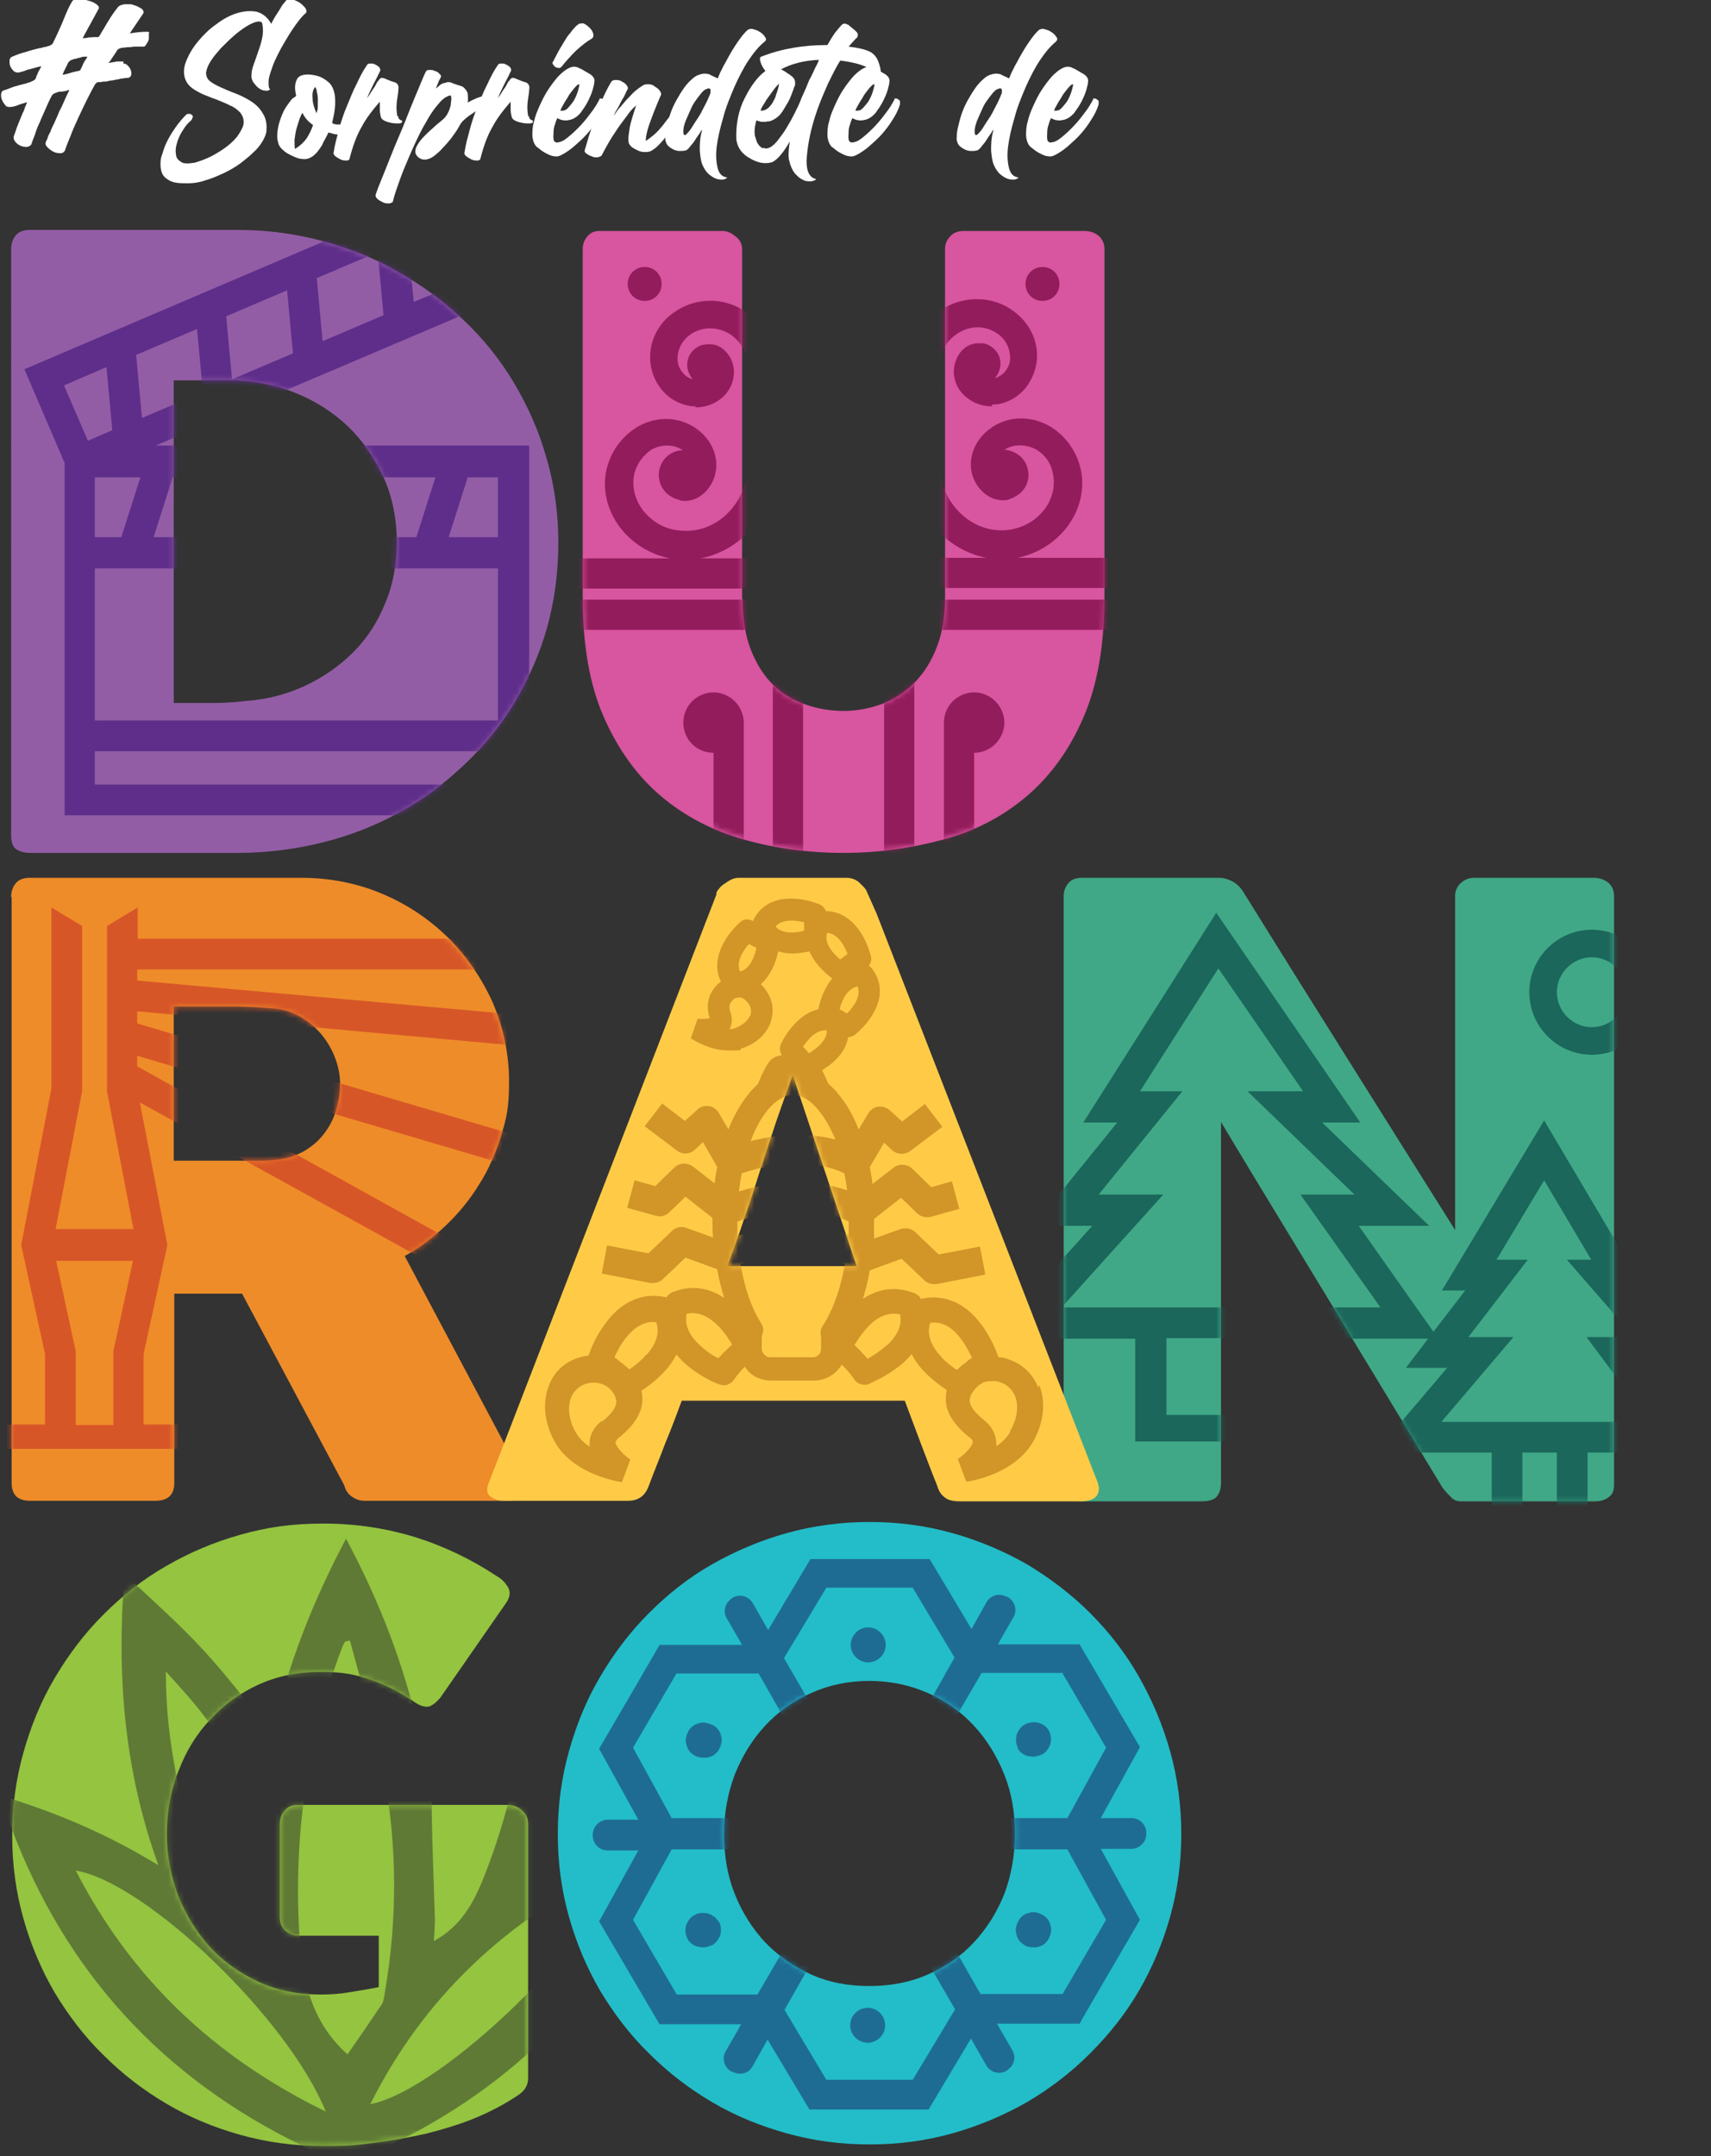 <?xml version="1.0" encoding="UTF-8"?> <svg xmlns="http://www.w3.org/2000/svg" xmlns:xlink="http://www.w3.org/1999/xlink" id="Layer_1" version="1.1" viewBox="0 0 323 407"><rect x="0" y="0" width="323" height="407" fill="#333333" stroke="none"/><defs><style> .st0 { fill: none; } .st1 { mask: url(#mask); } .st2 { fill-rule: evenodd; } .st2, .st3 { fill: #931c5c; } .st4 { fill: #22bdc8; } .st5 { fill: #5e2e8a; } .st6 { fill: #1e6c94; } .st7 { fill: #94c440; } .st8 { fill: #d29528; } .st9 { fill: #d8559f; } .st10 { mask: url(#mask-2); } .st11 { mask: url(#mask-3); } .st12 { mask: url(#mask-4); } .st13 { mask: url(#mask-5); } .st14 { mask: url(#mask-6); } .st15 { mask: url(#mask-1); } .st16 { fill: #ee8c29; } .st17 { fill: #5f7a35; } .st18 { fill: #fff; } .st19 { fill: #d75627; } .st20 { fill: #1b675b; } .st21 { fill: #40a886; } .st22 { fill: #ffcb47; } .st23 { fill: #935da6; } .st24 { clip-path: url(#clippath); } </style><clipPath id="clippath"><rect class="st0" width="323" height="407"></rect></clipPath><mask id="mask" x=".3" y="287.4" width="130.2" height="119.5" maskUnits="userSpaceOnUse"><g id="mask0_2584_13728"><path class="st18" d="M45.2,289.6c-5,1.4-9.7,3.4-14,5.9-4.4,2.5-8.3,5.6-11.9,9.2-3.6,3.6-6.6,7.6-9.2,12-2.6,4.4-4.5,9.1-5.9,14.1-1.4,5-2.1,10.2-2.1,15.6s.7,10.6,2.1,15.6c1.4,5,3.4,9.7,5.9,14,2.6,4.3,5.6,8.3,9.2,11.8,3.6,3.6,7.5,6.6,11.9,9.2,4.4,2.6,9,4.5,14,5.9,5,1.4,10.2,2.1,15.7,2.1s6.2-.2,9.5-.6c3.3-.4,6.5-1,9.7-1.7,3.2-.8,6.2-1.7,9.2-2.9,2.9-1.2,5.6-2.6,8-4.2,1.5-.9,2.2-2,2.2-3.4v-48c0-1.1-.4-1.9-1.1-2.5-.7-.6-1.6-.9-2.7-.9h-39.6c-.9,0-1.7.3-2.3,1-.7.7-1,1.6-1,2.8v17.3c0,1.1.3,1.9,1,2.6.7.6,1.5,1,2.4,1h15.3v9.7c-2,.4-3.9.7-5.7,1-1.8.3-3.6.4-5.3.4-4.3,0-8.2-.8-11.7-2.4-3.5-1.6-6.6-3.8-9.1-6.5-2.5-2.7-4.5-6-6-9.7-1.4-3.7-2.2-7.6-2.2-11.8s.7-8.2,2.2-11.9c1.4-3.7,3.4-7,6-9.7,2.5-2.8,5.6-5,9.1-6.6,3.5-1.6,7.4-2.4,11.7-2.4s6.6.5,9.5,1.5c3,1,5.8,2.5,8.4,4.3,1.1.7,2,.9,2.7.7.7-.3,1.3-.8,2-1.6l12.5-18c.7-1.1.8-2,.3-2.9-.5-.8-1.1-1.5-2-2-4.8-3.2-10-5.7-15.4-7.4-5.5-1.7-11.3-2.6-17.4-2.6s-10.7.7-15.7,2.1"></path></g></mask><mask id="mask-1" x="187.1" y="165.8" width="135.9" height="129.8" maskUnits="userSpaceOnUse"><g id="mask1_2584_13728"><path class="st18" d="M278.1,165.8c-.8,0-1.6.3-2.2.8-.6.5-1.1,1.3-1.3,2.2v63.5c-6.8-10.8-13.5-21.5-20.1-32s-13.3-21.2-20-32c-.6-.9-1.3-1.5-2.1-1.9-.8-.4-1.6-.6-2.3-.6h-25.9c-1.2,0-2,.3-2.6,1-.6.7-.9,1.5-.9,2.5v110.8c0,1,.3,1.8.8,2.4.6.7,1.4,1,2.7,1h22.5c1.4,0,2.3-.3,2.9-.9.5-.6.8-1.4.8-2.6v-68.1c7.1,11.6,14.1,23.1,20.9,34.5,6.9,11.4,13.8,22.9,20.9,34.5.6.8,1.1,1.4,1.7,1.9.5.5,1.1.7,1.8.7h25.3c1.1,0,2-.3,2.6-.8.6-.5,1-1.3,1-2.3v-111.1c0-1.1-.4-2-1.1-2.6-.7-.6-1.7-.9-2.8-.9h-22.6,0Z"></path></g></mask><mask id="mask-2" x="1.3" y="165.7" width="97.7" height="117.7" maskUnits="userSpaceOnUse"><g id="mask2_2584_13728"><path class="st18" d="M32.8,190h10.9c1.5,0,3,0,4.2.1,1.3,0,2.7.2,4.2.3,1.8.3,3.4.8,4.9,1.7,1.5.9,2.7,2,3.8,3.3,1.1,1.3,1.9,2.8,2.5,4.4.6,1.6.9,3.2.9,4.8s-.3,3.3-.8,5c-.5,1.6-1.3,3.1-2.3,4.4-1,1.3-2.2,2.4-3.7,3.2-1.5.9-3.2,1.4-5,1.6-.9.1-1.7.2-2.5.2-.7,0-1.6,0-2.5,0h-14.6v-29.1h0ZM5.6,165.8c-1.2,0-2,.3-2.6,1-.6.7-.9,1.5-.9,2.7v110.6c0,1.2.3,2,.9,2.6s1.5.8,2.5.8h23.6c2.4,0,3.6-1.1,3.6-3.4v-35.7h12.8l19.3,36.2c.2.9.7,1.6,1.4,2.1.7.5,1.5.8,2.4.8h27.2c1,0,1.7-.2,2.3-.7.6-.5.8-1.1.8-1.9s-.3-1.6-.9-2.6c-.6-1-1.1-1.9-1.4-2.6l-20.4-38.4c2.9-1.6,5.5-3.6,7.9-5.9,2.4-2.3,4.5-4.9,6.2-7.7,1.7-2.8,3.1-5.9,4.1-9.1,1-3.2,1.5-6.7,1.5-10.3,0-5.3-1-10.3-3.1-14.9-2-4.7-4.8-8.8-8.4-12.2-3.5-3.5-7.7-6.2-12.5-8.3-4.8-2-9.9-3-15.3-3H5.6Z"></path></g></mask><mask id="mask-3" x="2.1" y="35.3" width="103.3" height="125.8" maskUnits="userSpaceOnUse"><g id="mask3_2584_13728"><path class="st18" d="M32.8,71.8h10.5c4.3,0,8.4.8,12.3,2.3,3.8,1.5,7.2,3.6,10,6.3,2.9,2.7,5.1,5.9,6.8,9.7,1.7,3.7,2.5,7.8,2.5,12.2s-.7,8-2.2,11.6c-1.5,3.5-3.5,6.6-6,9.2-2.6,2.6-5.6,4.7-9,6.3-3.4,1.6-7.1,2.6-11.1,2.9-1.2.1-2.3.2-3.5.3-1.2,0-2.4.1-3.6.1h-6.7v-60.9h0ZM5.7,43.4c-1.2,0-2.1.3-2.7,1-.6.7-.9,1.6-.9,2.7v110.7c0,1.4.4,2.3,1.1,2.7.7.4,1.6.6,2.5.6h39.1c5.6,0,10.9-.7,16.1-2,5.2-1.3,10-3.3,14.5-5.7,4.5-2.5,8.5-5.5,12.2-9,3.7-3.5,6.8-7.5,9.5-11.8s4.7-9.1,6.1-14.1c1.4-5,2.1-10.4,2.1-16s-.7-10.9-2.2-15.9c-1.5-5.1-3.5-9.8-6.1-14.2-2.6-4.4-5.8-8.3-9.5-11.9-3.7-3.5-7.8-6.6-12.3-9.1-4.5-2.5-9.3-4.5-14.4-5.9-5.2-1.4-10.5-2.1-16.1-2.1H5.7Z"></path></g></mask><mask id="mask-4" x="91.9" y="165.7" width="115.5" height="117.7" maskUnits="userSpaceOnUse"><g id="mask4_2584_13728"><path class="st18" d="M140.5,230.3c1-3.1,2-6.2,3.1-9.4,1-3.2,2-6.3,3.1-9.4,1-3.1,2.1-6,3.1-8.7l12.1,36.2h-24.4c1-2.7,2-5.6,3.1-8.7M139.5,165.7c-.4,0-.9,0-1.4.3-.5.2-.9.4-1.3.8-.4.3-.8.7-1.1,1-.3.4-.5.7-.5,1l-43.1,111.4c-.4,1.1-.3,1.9.4,2.4.7.5,1.5.8,2.5.8h23.4c2,0,3.4-1,4-2.9,1-2.7,2-5.4,3.1-8,1-2.7,2-5.3,3.1-8h42.1c1,2.7,2,5.4,3,8,1,2.7,2,5.3,3.1,8,.4,1.1.9,1.8,1.5,2.3.7.5,1.6.7,2.8.7h22.8c1.4,0,2.4-.3,3-1,.6-.7.7-1.5.2-2.6l-41.7-107.3-2-4.5c-.3-.4-.8-.9-1.4-1.5-.6-.6-1.4-.8-2.3-.8h-20.3,0Z"></path></g></mask><mask id="mask-5" x="107.7" y="43.6" width="103.1" height="141.9" maskUnits="userSpaceOnUse"><g id="mask5_2584_13728"><path class="st18" d="M182,43.6c-1.1,0-2,.3-2.6,1-.6.7-1,1.5-1,2.4v66c0,3.4-.5,6.5-1.5,9.1-1,2.6-2.4,4.9-4.1,6.7-1.7,1.8-3.8,3.1-6.1,4.1-2.3.9-4.8,1.4-7.4,1.4s-4.9-.4-7.2-1.2c-2.3-.8-4.3-2-6.1-3.7-1.7-1.7-3.2-3.9-4.2-6.5-1.1-2.7-1.6-5.9-1.6-9.8V47c0-1-.4-1.8-1.3-2.5-.9-.6-1.7-1-2.4-1h-23.3c-.9,0-1.6.4-2.2,1-.6.7-.9,1.5-.9,2.4v65.6c0,8.9,1.3,16.5,4,22.6,2.7,6.1,6.3,11.1,10.8,14.9,4.5,3.8,9.8,6.6,15.7,8.2,6,1.7,12.2,2.5,18.8,2.5s12.8-.8,18.7-2.5c5.9-1.6,11.2-4.3,15.7-8.1,4.5-3.8,8.1-8.7,10.8-14.9,2.7-6.2,4-13.8,4-22.9V47c0-.9-.3-1.7-1-2.4-.7-.7-1.6-1-2.8-1h-22.7Z"></path></g></mask><mask id="mask-6" x="105.3" y="287.4" width="117.8" height="117.5" maskUnits="userSpaceOnUse"><g id="mask6_2584_13728"><path class="st18" d="M153.1,372.7c-3.3-1.5-6.2-3.5-8.7-6.1-2.4-2.6-4.3-5.6-5.7-9.1-1.4-3.5-2-7.2-2-11.3s.7-7.7,2-11.2c1.4-3.5,3.3-6.6,5.7-9.2,2.4-2.6,5.3-4.7,8.7-6.2,3.3-1.5,7-2.3,11-2.3s7.7.8,11.1,2.3c3.4,1.5,6.3,3.6,8.7,6.2s4.3,5.7,5.7,9.2c1.4,3.5,2,7.2,2,11.2s-.7,7.8-2,11.3c-1.4,3.5-3.3,6.5-5.7,9.1-2.4,2.6-5.3,4.6-8.7,6.1-3.4,1.5-7.1,2.2-11.1,2.2s-7.7-.7-11-2.2ZM148.5,289.5c-5,1.4-9.7,3.4-14.1,5.9-4.4,2.5-8.3,5.6-11.9,9.2-3.6,3.6-6.6,7.6-9.2,12-2.6,4.4-4.5,9.1-5.9,14.1-1.4,5-2.1,10.2-2.1,15.6s.7,10.6,2.1,15.6c1.4,5,3.4,9.7,5.9,14,2.6,4.3,5.6,8.3,9.2,11.8,3.6,3.6,7.5,6.6,11.9,9.2,4.4,2.6,9,4.5,14.1,5.9,5,1.4,10.2,2.1,15.7,2.1s10.6-.7,15.6-2.1c5-1.4,9.7-3.4,14.1-5.9,4.4-2.6,8.3-5.6,11.9-9.2,3.6-3.6,6.7-7.5,9.2-11.8,2.5-4.3,4.5-9,5.9-14,1.4-5,2.1-10.2,2.1-15.6s-.7-10.6-2.1-15.6c-1.4-5-3.4-9.7-5.9-14.1-2.5-4.4-5.6-8.4-9.2-12-3.6-3.6-7.6-6.6-11.9-9.2-4.4-2.5-9.1-4.5-14.1-5.9-5-1.4-10.2-2.1-15.6-2.1s-10.7.7-15.7,2.1Z"></path></g></mask></defs><g class="st24"><g><path class="st16" d="M2.1,169.4c0-1.1.3-2,.9-2.7.6-.7,1.5-1,2.6-1h51.2c5.4,0,10.6,1,15.3,3,4.8,2,8.9,4.8,12.5,8.3,3.5,3.5,6.3,7.6,8.4,12.2,2,4.7,3.1,9.7,3.1,14.9s-.5,7-1.5,10.3c-1,3.2-2.3,6.3-4.1,9.1-1.7,2.8-3.8,5.4-6.2,7.7-2.4,2.3-5,4.3-7.9,5.9l20.4,38.4c.4.7.8,1.6,1.4,2.6.6,1,.9,1.9.9,2.6s-.3,1.5-.8,1.9c-.6.5-1.3.7-2.3.7h-27.2c-.9,0-1.7-.3-2.4-.8-.7-.5-1.2-1.2-1.4-2.1l-19.3-36.2h-12.8v35.7c0,2.3-1.2,3.4-3.6,3.4H5.6c-1.1,0-1.9-.3-2.5-.8-.6-.6-.9-1.4-.9-2.6v-110.6h0ZM64.2,204.6c0-1.6-.3-3.2-.9-4.8-.6-1.6-1.4-3-2.5-4.4-1.1-1.3-2.3-2.4-3.8-3.3-1.5-.9-3.1-1.5-4.9-1.7-1.5-.1-2.9-.2-4.2-.3-1.3,0-2.7-.1-4.2-.1h-10.9v29.1h14.6c.9,0,1.8,0,2.5,0,.7,0,1.6-.1,2.5-.2,1.9-.2,3.5-.8,5-1.6,1.5-.9,2.7-1.9,3.7-3.2,1-1.3,1.8-2.7,2.3-4.4.5-1.6.8-3.3.8-5"></path><path class="st4" d="M220.9,330.6c-1.4-5-3.4-9.7-5.9-14.1-2.5-4.4-5.6-8.4-9.2-12-3.6-3.6-7.6-6.6-11.9-9.2-4.4-2.5-9.1-4.5-14.1-5.9-5-1.4-10.2-2.1-15.6-2.1s-10.7.7-15.7,2.1c-5,1.4-9.7,3.4-14.1,5.9-4.4,2.5-8.3,5.6-11.9,9.2-3.6,3.6-6.6,7.6-9.2,12-2.6,4.4-4.5,9.1-5.9,14.1-1.4,5-2.1,10.2-2.1,15.6s.7,10.6,2.1,15.6c1.4,5,3.4,9.7,5.9,14,2.6,4.3,5.6,8.3,9.2,11.8,3.6,3.6,7.5,6.6,11.9,9.2,4.4,2.6,9.1,4.5,14.1,5.9,5,1.4,10.2,2.1,15.7,2.1s10.6-.7,15.6-2.1c5-1.4,9.7-3.4,14.1-5.9,4.4-2.6,8.3-5.6,11.9-9.2,3.6-3.6,6.7-7.5,9.2-11.8,2.5-4.3,4.5-9,5.9-14,1.4-5,2.1-10.2,2.1-15.6s-.7-10.6-2.1-15.6ZM189.6,357.5c-1.4,3.5-3.3,6.5-5.7,9.1-2.4,2.6-5.3,4.6-8.7,6.1-3.4,1.5-7.1,2.2-11.1,2.2s-7.7-.7-11-2.2c-3.3-1.5-6.2-3.5-8.7-6.1-2.4-2.6-4.3-5.6-5.7-9.1-1.4-3.5-2-7.2-2-11.3s.7-7.7,2-11.2c1.4-3.5,3.3-6.6,5.7-9.2,2.4-2.6,5.3-4.7,8.7-6.2,3.3-1.5,7-2.3,11-2.3s7.7.8,11.1,2.3c3.4,1.5,6.3,3.6,8.7,6.2s4.3,5.7,5.7,9.2c1.4,3.5,2,7.2,2,11.2s-.7,7.8-2,11.3Z"></path><path class="st7" d="M98.4,341.6c-.7-.6-1.6-.9-2.7-.9h-39.6c-.9,0-1.7.3-2.3,1-.7.7-1,1.6-1,2.8v17.3c0,1.1.3,1.9,1,2.6.7.6,1.5,1,2.4,1h15.3v9.7c-2,.4-3.9.7-5.7,1-1.8.3-3.6.4-5.3.4-4.3,0-8.2-.8-11.7-2.4-3.5-1.6-6.6-3.8-9.1-6.5-2.5-2.7-4.5-6-6-9.6-1.4-3.7-2.2-7.6-2.2-11.8s.7-8.2,2.2-11.9c1.4-3.7,3.4-7,6-9.7,2.5-2.8,5.6-5,9.1-6.6,3.5-1.6,7.4-2.4,11.7-2.4s6.6.5,9.5,1.5c3,1,5.8,2.5,8.4,4.3,1.1.7,2,.9,2.7.7.7-.3,1.3-.8,2-1.6l12.5-18c.7-1.1.8-2,.3-2.9-.5-.8-1.1-1.5-2-2-4.8-3.2-10-5.7-15.4-7.4-5.5-1.7-11.3-2.6-17.4-2.6s-10.7.7-15.7,2.1c-5,1.4-9.7,3.4-14,5.9-4.4,2.5-8.3,5.6-11.9,9.2-3.6,3.6-6.6,7.6-9.2,12-2.6,4.4-4.5,9.1-5.9,14.1-1.4,5-2.1,10.2-2.1,15.6s.7,10.6,2.1,15.6c1.4,5,3.4,9.7,5.9,14,2.6,4.3,5.6,8.3,9.2,11.8,3.6,3.6,7.5,6.6,11.9,9.2,4.4,2.6,9,4.5,14,5.9,5,1.4,10.2,2.1,15.7,2.1s6.2-.2,9.5-.6c3.3-.4,6.5-1,9.7-1.7,3.2-.8,6.2-1.7,9.2-2.9,2.9-1.2,5.6-2.6,8-4.2,1.5-.9,2.2-2,2.2-3.4v-48c0-1.1-.4-1.9-1.1-2.5"></path><g class="st1"><path class="st17" d="M65.3,290.4c6.3,11.8,11,23.8,14,37.3,7.8-11.6,16.9-21.2,28-30.3.4,9.5,1,18.5-.4,27.5-1.4,8.9-3.5,17.7-5.1,25.8,8.8-3.9,18.4-8,27.9-12.2.3.3.5.5.8.8-1.7,4.3-3.1,8.7-5.1,12.9-10.9,23.7-28.2,41.5-52.3,53-5.1,2.4-10.7,2.4-15.7,0-26.8-12.9-45.1-33.1-55.3-60.3-.6-1.7-1.2-3.3-1.8-5,0-.2,0-.4,0-.9,10.2,3.1,19.8,7.1,29.6,13.1-6.5-18-7.9-35.9-6.4-55,5.4,5.1,10.5,9.6,15,14.5,4.5,4.9,8.5,10.2,12.9,15.6,2.9-12.8,7.6-24.8,13.9-36.7M66.1,309.7c-.3,0-.7.1-1,.2-.2.4-.4.8-.6,1.3-6.3,16.7-8.9,34-8.1,51.8.4,9.2,1.7,18.1,9.2,24.8,2.1-3,4.3-6.2,6.5-9.5.3-.5.4-1.2.5-1.9,2.5-14.2,2.4-28.4-.3-42.5-1.6-8.1-4.1-16.1-6.2-24.1M61.5,398.6c-7.1-17.6-34-43.3-47.2-45.5,10.4,20.2,25.9,35.1,47.2,45.5ZM69.9,397.2c13.8-2.7,43.8-32,46-44.6-20.5,10-36,24.6-46,44.6ZM48.6,366.5v-1.3c.2-8,.4-16.1.5-24.1,0-1-.2-2.1-.8-2.9-3-4.7-6.1-9.3-9.4-13.8-2.3-3.1-5-6-7.6-8.9,0,13.6,2.9,26.4,7.7,38.9,1.9,4.9,4.5,9.1,9.5,12.2M99.6,315.1c-7.2,7.4-12.8,14.9-17.5,23.2-.6,1-.6,2.5-.6,3.7.1,6.7.4,13.5.6,20.2,0,1.3-.1,2.7-.2,4.2,5.9-3.2,8.1-8.5,10.2-14,4.4-11.8,7.1-24,7.5-37.3"></path></g><path class="st21" d="M200.8,169.2c0-1,.3-1.8.9-2.5.6-.7,1.4-1,2.6-1h25.9c.7,0,1.5.2,2.3.6.8.4,1.5,1,2.1,1.9,6.7,10.8,13.4,21.5,20,32s13.3,21.2,20.1,32v-63.5c.2-1,.6-1.7,1.3-2.2.6-.5,1.4-.8,2.2-.8h22.6c1.1,0,2,.3,2.8.9.7.6,1.1,1.5,1.1,2.6v111.1c0,1.1-.3,1.8-1,2.3-.6.5-1.5.8-2.6.8h-25.3c-.7,0-1.3-.2-1.8-.7-.5-.5-1.1-1.1-1.7-1.9-7-11.6-14-23.1-20.9-34.5-6.9-11.4-13.9-22.8-20.9-34.5v68.1c0,1.2-.3,2-.8,2.6-.5.6-1.5.9-2.9.9h-22.5c-1.2,0-2.1-.3-2.7-1-.6-.7-.8-1.5-.8-2.4v-110.8h0Z"></path><g class="st15"><g><path class="st20" d="M311,258.2h10.2l-12.7-14.6h2l-19-32.1-19.3,32.1h4.4l-6,7.8-14.1-20h13.3l-20.2-19.5h7.2l-27.2-39.6-25.1,39.6h6.4l-15.8,19.5h11.1l-19.2,21.3h27.3v19.4h30.9v-19.4h24.4l-4.2,5.5h7.8l-13.6,16h22v21.4h18.1v-21.4h23.4l-11.9-16h0ZM287.4,274.2h6.5v15.8h-6.5v-15.8ZM285.8,252.4h-8.6l11.2-14.6h-5.9l9-15,8.9,15h-4.6l12.7,14.6h-9l11.9,16h-39.3l13.6-16h0ZM220.2,252.6h19.3v14.5h-19.3v-14.5ZM219.4,225.5h-12l15.8-19.5h-8l14.8-23.2,16,23.2h-10.5l20.2,19.5h-10.2l15.1,21.3h-60.2l19.2-21.3h0Z"></path><path class="st20" d="M300.5,199.1c6.5,0,11.8-5.3,11.8-11.8s-5.3-11.8-11.8-11.8-11.8,5.3-11.8,11.8,5.3,11.8,11.8,11.8ZM293.9,187.3c0-3.6,3-6.6,6.6-6.6s6.6,3,6.6,6.6-3,6.6-6.6,6.6-6.6-3-6.6-6.6Z"></path></g></g><g class="st10"><path class="st19" d="M98.3,241.4l-72.4-40.1v-2l70.2,20.7,1.6-5.6-71.8-21.2v-2.3l70.7,6.4.5-5.8-71.2-6.4v-2.1h71v-5.8H26v-5.9l-5.8,3.5v31.2l5,26h-14.7l5-26v-31.2l-5.8-3.5v34.2l-5.7,29.5,4.5,20.6v13.3H1.3v4.6h32.3v-4.6h-6.5v-13.3l4.5-20.6-5.2-26.9,69.1,38.2,2.8-5.1h0ZM14.3,269v-13.9l-3.7-17.1h14.5l-3.7,17.1v13.9h-7Z"></path></g><path class="st23" d="M105.4,102.4c0,5.6-.7,10.9-2.1,16-1.4,5-3.5,9.7-6.1,14.1-2.6,4.4-5.8,8.3-9.5,11.8-3.7,3.5-7.7,6.6-12.2,9-4.5,2.5-9.3,4.4-14.5,5.7-5.2,1.3-10.6,2-16.1,2H5.7c-1,0-1.8-.2-2.5-.6-.7-.4-1.1-1.3-1.1-2.7V47.1c0-1.1.3-2,.9-2.7.6-.7,1.5-1,2.7-1h39.1c5.6,0,10.9.7,16.1,2.1,5.2,1.4,10,3.3,14.4,5.9,4.5,2.5,8.6,5.6,12.3,9.1,3.7,3.5,6.9,7.5,9.5,11.9,2.6,4.4,4.7,9.1,6.1,14.2,1.5,5.1,2.2,10.4,2.2,15.9M32.8,71.8v60.9h6.7c1.2,0,2.4,0,3.6-.1,1.2,0,2.3-.2,3.5-.3,4-.3,7.7-1.3,11.1-2.9,3.4-1.6,6.4-3.7,9-6.3,2.6-2.6,4.6-5.7,6-9.2,1.5-3.5,2.2-7.4,2.2-11.6s-.8-8.5-2.5-12.2c-1.7-3.7-3.9-6.9-6.8-9.7-2.9-2.7-6.2-4.8-10-6.3-3.8-1.5-7.9-2.3-12.3-2.3h-10.5,0Z"></path><g class="st11"><path class="st5" d="M94.2,56.4l-9-21.1L4.6,69.7l7.6,17.7v66.5h87.7v-69.8H29.4l64.9-27.6h0ZM82.2,43l4.5,10.4-8.6,3.6-1.1-11.9,5.2-2.2ZM71.3,47.6l1.1,11.9-11.5,4.9-1.1-11.9,11.5-4.9h0ZM54.2,54.8l1.1,11.9-11.5,4.9-1.1-11.9,11.5-4.9ZM37.2,62.1l1.1,11.9-11.5,4.9-1.1-11.9,11.5-4.9ZM26.5,90.1l-3.6,11.3h-5v-11.3h8.6,0ZM12.2,72.7l7.9-3.4,1.1,11.9-4.6,2-4.5-10.4h0ZM94,148.1H17.9v-6.3h76.1v6.3ZM94,136H17.9v-28.7h76.1v28.7ZM88.3,90.1h5.7v11.3h-9.3l3.6-11.3ZM69.7,90.1h12.5l-3.6,11.3h-12.5l3.6-11.3ZM51.2,90.1h12.5l-3.6,11.3h-12.5l3.6-11.3ZM32.6,90.1h12.5l-3.6,11.3h-12.5l3.6-11.3Z"></path></g><path class="st22" d="M135.2,168.8c0-.3.2-.7.5-1,.3-.4.6-.7,1.1-1,.4-.3.9-.6,1.3-.8.5-.2.9-.3,1.4-.3h20.3c.9,0,1.7.3,2.3.8.6.6,1.1,1,1.4,1.5l2,4.5,41.7,107.3c.4,1.1.3,1.9-.2,2.6-.6.7-1.6,1-3,1h-22.8c-1.2,0-2.2-.2-2.8-.7-.7-.5-1.2-1.2-1.5-2.3-1.1-2.7-2.1-5.4-3.1-8-1-2.7-2-5.3-3-8h-42.1c-1,2.7-2,5.4-3.1,8-1,2.7-2.1,5.3-3.1,8-.7,2-2,2.9-4,2.9h-23.4c-1,0-1.8-.3-2.5-.8-.7-.5-.8-1.3-.4-2.4l43.1-111.4h0ZM149.7,202.8c-1,2.7-2,5.6-3.1,8.7-1,3.1-2.1,6.3-3.1,9.4-1,3.2-2,6.3-3.1,9.4-1,3.1-2.1,6-3.1,8.7h24.4l-12.1-36.2Z"></path><g class="st12"><path class="st8" d="M196,261.9c-1.1-2.7-3.2-4.6-5.9-5.4-.5-.2-1.1-.3-1.6-.3-.4-1.1-1.5-4-3.5-6.5-3-3.9-7-5.5-11.2-4.5,0-.1-.1-.3-.2-.4-.3-.4-.8-.7-1.3-.8-3.2-1.2-6.5-.8-9.4,1.2.5-1.7,1-3.5,1.3-5.4l6-2.2,4.2,4c.5.5,1.2.8,1.9.8s.4,0,.5,0l9.2-1.8-1-5.3-7.8,1.5-4.4-4.2c-.7-.7-1.8-.9-2.8-.6l-5,1.8c0-1.1,0-2.2,0-3.3v-.4l5.1-4,3,2.9c.7.7,1.7.9,2.6.7l5.4-1.5-1.4-5.2-3.9,1.1-3.6-3.5c-1-.9-2.5-1-3.5-.2l-4,3.1c-.1-1.1-.3-2.1-.5-3.2l2.7-4.6,1.5,1.4c1,.9,2.4.9,3.4.2l6.1-4.6-3.3-4.3-4.3,3.3-2.3-2.1c-.6-.5-1.4-.8-2.2-.7-.8.1-1.5.6-1.9,1.3l-1.8,3c-1-2.6-2.3-4.8-3.7-6.5-.6-.8-1.3-1.5-2-2.1l-.2-.4c-.4-.9-.7-1.6-1-2.2,2.5-1.5,4.5-3.6,4.9-6.2.4,0,.9-.2,1.2-.4,2.9-2.3,6.9-7.5,3.5-12.3-.2-.3-.5-.6-.8-.8,0,0,0,0,0,0,.4-.5.6-1.1.4-1.8-1.1-4.4-4.1-8.5-8.5-8.5-.2-.6-.6-1-1.2-1.3-3.5-1.4-9.9-2.3-12.5,3,0,0,0,0,0,.2-.8-.5-1.8-.5-2.5.2-3.3,3-5.5,7.4-3.6,11.2-.1,0-.2.2-.3.2-2,1.7-2.7,4.1-1.8,6.7-.5.1-1.5.2-2.3.1l-1.3,3.7c.2.1,3.4,2.3,7.1,2.3s1.7-.1,2.5-.4c2.6-.8,4.5-2.5,5.4-4.7.7-1.9.6-3.9-.4-5.6-.4-.7-.8-1.3-1.4-1.8,1.7-1.5,2.8-3.7,3.3-6.2.8.2,1.7.4,2.7.4s2.1-.2,3.2-.4c.9,2.1,2.7,3.9,4.3,5.1-1.4,1.7-2.3,4-2.6,5.8-3.4.8-5.9,4.1-7.1,6.6-.3.7-.2,1.5.2,2.1-.9.1-1.5.4-2,.8-.2.2-1,.9-2.3,4.1l-.2.5c-2.2,2-4.2,5-5.6,8.6l-1.8-3.1c-.4-.7-1.1-1.2-1.9-1.3-.8-.1-1.6.1-2.2.7l-2.3,2.1-4.3-3.3-3.3,4.3,6.1,4.6c1,.8,2.5.7,3.4-.2l1.5-1.4,2.7,4.7c-.2,1-.4,2.1-.5,3.1l-4.1-3.2c-1.1-.8-2.6-.7-3.5.2l-3.6,3.5-3.9-1.1-1.4,5.2,5.4,1.5c.9.3,1.9,0,2.6-.7l3-2.9,5.1,4v.4c0,1.1,0,2.2.1,3.3l-5-1.8c-1-.4-2.1-.1-2.8.6l-4.4,4.2-7.8-1.5-1,5.3,9.2,1.8c.2,0,.4,0,.5,0,.7,0,1.4-.3,1.9-.8l4.2-4,6,2.2c.3,1.9.8,3.7,1.3,5.4-3-2-6.2-2.4-9.4-1.2-.5.1-.9.4-1.2.7-.1.1-.2.3-.3.4-4.2-1-8.2.6-11.2,4.5-2,2.5-3.1,5.3-3.5,6.5-.5,0-1,.2-1.6.3-2.8.8-4.9,2.7-5.9,5.4-1.3,3.2-.8,7.2,1.2,10.7,3.6,6.2,12.2,7.4,12.6,7.5l1.6-4.3c-1.1-.7-2.7-2.3-2.8-3.2,0-.2.2-.5.5-.8,3.7-2.9,5.1-5.9,4.4-8.9,0,0,0,0,0-.1,1.3-.8,3.1-2.2,4.7-4,.8-.9,1.4-1.9,1.9-2.8.4.5.9,1,1.4,1.5,2.6,2.4,5.7,3.8,6.6,4.1.3.1.6.2.9.2.8,0,1.5-.4,2-1.1.4-.6,1.1-1.5,1.9-2.3,0,0,0,0,.1-.1.2.3.4.5.6.8,1.1,1.2,2.7,1.8,4.3,1.8h8.2c0,0,0,0,0,0,2.2,0,4.1-1.2,5.2-3,.1.1.3.3.4.4.8.8,1.5,1.7,1.9,2.3.4.7,1.2,1.1,2,1.1s.6,0,.9-.2c.9-.4,3.9-1.7,6.6-4.1.5-.5,1-1,1.4-1.5.5,1,1.1,1.9,1.9,2.8,1.6,1.8,3.4,3.1,4.7,4,0,0,0,0,0,.1-.7,3.1.7,6,4.4,8.9.4.3.6.6.5.8,0,.8-1.5,2.4-2.8,3.2l1.6,4.3c.4,0,9-1.3,12.6-7.5,2-3.5,2.5-7.5,1.2-10.7M141.6,191.7c-.4,1-1.5,1.9-2.9,2.4-.3.1-.7.2-1,.2.4-.7.7-1.8.2-3.2-.4-1.1-.2-1.7.5-2.4.3-.3.7-.4,1.1-.4s.2,0,.3,0c.6.1,1.1.6,1.6,1.3.4.7.5,1.4.2,2.2M139.7,183.4c-.8-1.9.6-4,1.7-5.2.2.1.5.3.7.4.3.1.5.2.7.3-.3,1.6-1.2,4-3.1,4.5ZM151.8,175.7c-1.6.4-4.1.7-5.4-.8,1.3-1.5,3.8-1.2,5.4-.8,0,.3,0,.5,0,.8s0,.6,0,.8M161.9,186.2c.7,1.9-.8,3.9-2,5.1-.2-.1-.5-.3-.7-.4s-.5-.3-.7-.4c.4-1.6,1.4-3.9,3.4-4.3M156.2,176.1c2,.2,3.2,2.4,3.8,4-.2.1-.4.3-.7.5-.2.2-.4.3-.7.5-1.3-1.1-3-2.9-2.5-4.9ZM113.6,268.2c-2,1.6-2.4,3.4-2.3,4.7,0,0,0,.1,0,.2-1-.7-2-1.6-2.6-2.7-1.3-2.2-1.6-4.7-.9-6.6.4-.9,1.2-2.1,2.9-2.6.5-.2,1-.2,1.5-.2.7,0,1.4.2,2,.5,1.3.7,2,2,2.1,2.7.1.4.4,1.7-2.7,4.2M122,255.7c-1,1.2-2.3,2.2-3.2,2.8-.4-.4-.9-.8-1.4-1.2-.5-.4-1-.8-1.4-1.1.5-1.1,1.2-2.5,2.2-3.7,2.2-2.8,4.4-3.1,5.7-2.9.4,1.3.6,3.4-1.8,6.1M136.8,255.1c-.4.4-.8.9-1.2,1.3-1-.5-2.4-1.4-3.5-2.5-2.7-2.4-2.7-4.6-2.5-5.9,1.3-.3,3.4-.3,6,2.3,1.1,1.1,2,2.5,2.6,3.5-.4.4-.9.8-1.3,1.3M156.1,194.5c0,2-2,3.5-3.4,4.3-.2-.2-.4-.4-.5-.6-.2-.2-.4-.4-.6-.6.9-1.4,2.5-3.3,4.5-3.1ZM148.6,206.8c.7,0,1.4,0,2.1,0,1.6.4,3,1.7,3.9,2.9,1.2,1.4,2.2,3.3,3.1,5.4-3.8-1-9.2-1.4-16,.3,1.8-4.8,4.4-7.9,6.9-8.5M140,221.5c10.2-3.4,16.8-1.3,19.4,0,.2,1,.4,2.1.5,3.2-4-1.4-11-2.7-20.4.2.1-1.1.3-2.2.5-3.3ZM155.3,250.3c-.4.6-.5,1.2-.3,1.9,0,.1,0,.3,0,.4v2c0,.9-.7,1.6-1.5,1.6h-8.2c-.4,0-.7-.2-1-.5-.3-.3-.5-.7-.5-1.2v-2c0-.2,0-.4.1-.6.3-.7.2-1.5-.2-2.1-1.8-2.8-3.2-6.8-3.9-11.2,10.4-3.5,17.1-1.3,19.7,0-.8,4.7-2.3,8.8-4.2,11.7M160.1,233.1c-4-1.5-11.1-2.9-20.9.2,0-.9,0-1.8,0-2.7,11.9-4.3,19.2-1,21,0,0,.8,0,1.7,0,2.5M167.3,254c-1.2,1.1-2.5,1.9-3.5,2.5-.4-.4-.8-.9-1.2-1.3-.4-.5-.9-.9-1.3-1.3.6-1,1.5-2.3,2.6-3.5,2.5-2.6,4.7-2.6,6-2.3.3,1.3.2,3.4-2.5,5.9ZM182,257.4c-.5.4-.9.8-1.4,1.2-1-.7-2.2-1.6-3.2-2.8-2.4-2.7-2.2-4.9-1.8-6.1,1.3-.2,3.5,0,5.7,2.9,1,1.3,1.7,2.7,2.2,3.7-.5.3-1,.7-1.4,1.1M190.7,270.3c-.6,1.1-1.6,2-2.6,2.7,0,0,0-.1,0-.2,0-1.2-.3-3.1-2.3-4.7-3.1-2.5-2.8-3.8-2.7-4.2.1-.6.9-1.9,2.1-2.7.6-.4,1.3-.5,2-.5s1,0,1.5.2c1.7.5,2.5,1.7,2.9,2.6.8,1.9.4,4.4-.9,6.6"></path></g><path class="st9" d="M140.2,113c0,3.8.5,7.1,1.6,9.8,1.1,2.7,2.5,4.9,4.2,6.5,1.7,1.7,3.8,2.9,6.1,3.7,2.3.8,4.7,1.2,7.2,1.2s5.1-.5,7.4-1.4c2.3-.9,4.3-2.3,6.1-4.1,1.7-1.8,3.1-4,4.1-6.7,1-2.6,1.5-5.7,1.5-9.1V47c0-.9.3-1.7,1-2.4.6-.7,1.5-1,2.6-1h22.7c1.2,0,2.1.4,2.8,1,.7.7,1,1.5,1,2.4v65.6c0,9.1-1.3,16.7-4,22.9-2.7,6.2-6.3,11.1-10.8,14.9-4.5,3.8-9.7,6.5-15.7,8.1-5.9,1.6-12.2,2.5-18.7,2.5s-12.8-.8-18.8-2.5c-6-1.7-11.2-4.4-15.7-8.2-4.5-3.8-8.1-8.8-10.8-14.9-2.7-6.1-4-13.7-4-22.6V47c0-.9.3-1.7.9-2.4.6-.7,1.3-1,2.2-1h23.3c.8,0,1.6.3,2.4,1,.9.6,1.3,1.5,1.3,2.5v66h0Z"></path><g class="st13"><g><path class="st3" d="M151.6,124.5h-5.7v60.9h5.7v-60.9Z"></path><path class="st3" d="M146,113.2h-38.2v5.7h38.2v-5.7Z"></path><path class="st3" d="M134.7,130.7c-3.1,0-5.7,2.5-5.7,5.7s2.5,5.7,5.7,5.7v33.2h5.7v-38.9c0-3.1-2.6-5.7-5.7-5.7Z"></path><path class="st2" d="M146.6,87.5c0,0,0-.1,0-.2l-5.5-.8c0,.7,0,1.5,0,2.3-.5,6.5-6.1,12.3-13.2,11.3-2.5-.3-4.7-1.6-6.3-3.5-1.6-1.9-2.5-4.7-1.8-7.4.5-1.7,1.5-3.1,3-4.2,1.5-1,4.1-1.4,6.1,0-1.6,0-3.2.9-4,2.5-1.2,2.3-.3,5.1,1.9,6.3.3.2.6.3.9.4.3.1.6.2.9.3,3.4.5,6.3-2.6,6.6-6.1.4-5-4.1-9.1-9-9.3-6.5-.3-11.9,5.6-12,12-.1,7.1,5.5,13,12.3,14.3h-18.9v5.7h38.2v-5.7h-13.6c8.2-1.5,14.4-9.3,14.3-17.9"></path><path class="st3" d="M131.3,76.7c-.4,0-.8,0-1.2-.1-2.2-.4-4.2-1.6-5.6-3.6-1.5-2.1-2.1-4.8-1.6-7.4.5-2.7,2.1-5.2,4.6-6.8,2.6-1.8,5.9-2.4,8.9-1.8,3.3.7,6.1,2.6,8,5.5,2,3.1,2.7,6.9,2,10.5,0,0,0,0,0,.1v.6h-.7l-4.8-.3.2-.8c.2-.5.3-1,.3-1.5.3-2.3-.4-4.7-1.9-6.5-1.3-1.6-3.1-2.5-5.1-2.6-1.6-.1-3.2.4-4.4,1.4-1.4,1.1-2.1,2.7-2.1,4.4,0,1.1.5,2.1,1.3,2.9.4.4.9.7,1.6.9-.4-.4-.7-1-.9-1.6-.3-1-.2-2.1.3-3,.5-.9,1.4-1.6,2.4-1.9.3,0,.5-.1.8-.1.2,0,.5,0,.8,0,1.2,0,2.3.7,3.1,1.7,1,1.2,1.4,2.8,1.2,4.3-.2,1.7-1.1,3.3-2.6,4.4-1.3,1-3,1.5-4.6,1.5"></path><path class="st2" d="M124.9,53.6c0,1.8-1.4,3.2-3.2,3.2s-3.2-1.4-3.2-3.2,1.4-3.2,3.2-3.2,3.2,1.4,3.2,3.2Z"></path><path class="st3" d="M172.6,124.5h-5.7v60.9h5.7v-60.9Z"></path><path class="st3" d="M210.8,113.2h-38.2v5.7h38.2v-5.7Z"></path><path class="st3" d="M189.6,136.4c0-3.1-2.6-5.7-5.7-5.7s-5.7,2.5-5.7,5.7v38.9h5.7v-33.2c3.1,0,5.7-2.6,5.7-5.7Z"></path><path class="st2" d="M192,105.3c6.8-1.3,12.4-7.2,12.3-14.3-.1-6.5-5.5-12.3-12-12-5,.2-9.4,4.4-9,9.3.3,3.4,3.2,6.5,6.6,6.1.3,0,.6-.1.9-.3.3,0,.6-.2.9-.4,2.3-1.2,3.1-4,1.9-6.3-.8-1.5-2.4-2.4-4-2.5,2-1.3,4.5-.9,6.1,0,1.6,1,2.6,2.4,3,4.2.7,2.8-.2,5.5-1.8,7.4-1.6,1.9-3.8,3.1-6.3,3.5-7,1-12.7-4.9-13.2-11.3,0-.8,0-1.5,0-2.3l-5.5.8c0,0,0,.1,0,.2,0,8.6,6.1,16.3,14.3,17.9h-13.6v5.7h38.2v-5.7h-18.9Z"></path><path class="st3" d="M187.3,76.7c-1.7,0-3.3-.5-4.6-1.5-1.5-1.1-2.4-2.6-2.6-4.4-.2-1.5.3-3.1,1.2-4.3.8-1,1.9-1.6,3.1-1.7.3,0,.6,0,.9,0,.2,0,.5,0,.7.1,1,.3,1.9,1,2.4,1.9.5.9.6,2,.3,3-.2.6-.5,1.1-.9,1.6.6-.2,1.2-.5,1.6-.9.8-.8,1.3-1.8,1.3-2.9,0-1.7-.7-3.3-2.1-4.4-1.3-1-2.8-1.5-4.4-1.4-2,.1-3.8,1.1-5.1,2.6-1.5,1.8-2.1,4.2-1.9,6.5,0,.5.2,1,.3,1.5l.2.8-5.4.3v-.6c-.2,0-.2-.1-.2-.2-.8-3.6,0-7.4,2-10.5,1.9-2.9,4.7-4.9,8-5.5,3.1-.6,6.3,0,8.9,1.8,2.4,1.6,4.1,4.1,4.6,6.8.5,2.5-.1,5.2-1.6,7.4-1.4,2-3.4,3.2-5.6,3.6-.4,0-.8.1-1.2.1"></path><path class="st2" d="M193.6,53.6c0,1.8,1.4,3.2,3.2,3.2s3.2-1.4,3.2-3.2-1.4-3.2-3.2-3.2-3.2,1.4-3.2,3.2Z"></path></g></g><g class="st14"><g><path class="st6" d="M167.2,310.5c0-1.8-1.5-3.3-3.3-3.3s-3.3,1.5-3.3,3.3,1.5,3.3,3.3,3.3,3.3-1.5,3.3-3.3Z"></path><path class="st6" d="M192.1,330c.4.8,1.2,1.3,2,1.5.3,0,.6.1.9.1.6,0,1.1-.2,1.7-.4.8-.4,1.3-1.2,1.6-2,.2-.9.1-1.8-.3-2.5-.4-.8-1.2-1.3-2-1.5-.8-.2-1.8-.1-2.5.3-.8.4-1.3,1.2-1.6,2-.2.9-.1,1.8.3,2.5Z"></path><path class="st6" d="M193.4,367.2c.5.3,1.1.4,1.7.4s.6,0,.9-.1c.9-.2,1.6-.8,2-1.6.4-.8.6-1.7.3-2.5-.2-.9-.8-1.6-1.6-2-.8-.4-1.7-.6-2.5-.3-.9.2-1.6.8-2,1.6-.4.8-.6,1.7-.3,2.5.2.9.8,1.6,1.6,2Z"></path><path class="st6" d="M160.5,382.3c0,1.8,1.5,3.3,3.3,3.3s3.3-1.5,3.3-3.3-1.5-3.3-3.3-3.3-3.3,1.5-3.3,3.3Z"></path><path class="st6" d="M135.7,362.8c-.6-1-1.7-1.7-2.9-1.7s-1.2.2-1.7.4c-.8.4-1.3,1.2-1.6,2-.2.9-.1,1.8.3,2.5.4.8,1.2,1.3,2,1.5.3,0,.6.1.9.1.6,0,1.1-.2,1.7-.4.8-.4,1.3-1.2,1.6-2,.2-.9.1-1.8-.3-2.5Z"></path><path class="st6" d="M134.4,325.6c-.8-.4-1.7-.6-2.5-.3-.9.2-1.6.8-2,1.6-.4.8-.6,1.7-.3,2.5.2.9.8,1.6,1.6,2,.5.3,1.1.4,1.7.4s.6,0,.9-.1c.9-.2,1.6-.8,2-1.6.4-.8.6-1.7.3-2.5-.2-.9-.8-1.6-1.6-2Z"></path><path class="st6" d="M216.4,346c0-1.5-1.2-2.8-2.8-2.8h-5.8l7.4-13.4-11.4-19.4h-15.4c0-.1,2.9-5.1,2.9-5.1.8-1.3.3-3-1-3.8-.3-.1-.5-.2-.8-.3-1.2-.4-2.6,0-3.3,1.3l-2.8,5-7.9-13.2h-22.5l-8,13.4-2.9-5.1c-.8-1.3-2.4-1.8-3.8-1-.3.2-.6.5-.9.8-.7.9-.8,2.1-.2,3.1l2.9,5h-15.6c0,.1-11.4,19.6-11.4,19.6l7.4,13.4h-5.8c-1.5,0-2.8,1.3-2.8,2.8,0,0,0,0,0,.1s0,0,0,.1c0,1.5,1.2,2.8,2.8,2.8h5.8l-7.4,13.4,11.4,19.4h15.4c0,.1-2.9,5.1-2.9,5.1-.8,1.3-.3,3,1,3.8.3.1.5.2.8.3,1.2.4,2.6,0,3.3-1.3l2.8-5,7.9,13.2h22.5l8-13.4,2.9,5.1c.8,1.3,2.4,1.8,3.8,1,.3-.2.6-.5.9-.8.7-.9.8-2.1.2-3.1l-2.9-5h15.6c0-.1,11.4-19.6,11.4-19.6l-7.4-13.4h5.8c1.5,0,2.8-1.3,2.8-2.8,0,0,0,0,0-.1s0,0,0-.1ZM200.6,315.9l8.2,14-7.3,13.3h-31.9s10.4-18.3,10.4-18.3l5.3-9.1h15.4ZM156.1,299.7h16.2l7.9,13.2-5.1,9-11,18.8-16.1-27.7,8-13.3h0ZM119.5,329.9l8.2-14h15.5c0-.1,15.5,27.3,15.5,27.3h-31.9s-7.3-13.3-7.3-13.3h0ZM127.7,376.4l-8.2-14,7.3-13.3h31.9s-10.4,18.3-10.4,18.3l-5.3,9.1h-15.4ZM172.2,392.6h-16.2l-7.9-13.2,5.1-9,11-18.8,16.1,27.7-8,13.3h0ZM208.8,362.4l-8.2,14h-15.5c0,.1-15.5-27.3-15.5-27.3h31.9s7.3,13.3,7.3,13.3h0Z"></path></g></g><path class="st18" d="M23.3,12c.5,0,.8.3,1.1.7.3.4.4.8.4,1.2s-.2.7-.6.8c-.3,0-.5,0-.9.1-.3,0-.7.1-1.1.2-.4,0-.8.2-1.2.2-.4,0-.7.2-1.1.2-.4,0-.6,0-.8.1-.2,0-.4,0-.5,0-.3,0-.5.2-.7.5-.9,1.6-1.9,3.6-3.1,6.2-.6,1.3-1.1,2.4-1.5,3.5-.4,1-.8,1.9-1,2.6-.2.5-.6.7-1.2.6-.6,0-1.2-.3-1.7-.7-.5-.4-.8-.7-.8-1.1,0-.2.1-.5.3-.8.1-.4.3-.9.6-1.4.2-.6.5-1.2.8-1.8.3-.7.6-1.3.9-2.1.4-.7.7-1.4,1-2.1.3-.7.6-1.3.9-1.9-.3,0-.5.1-.7.2-.2,0-.4,0-.6.1-.1,0-.2,0-.3,0,0,0-.2,0-.3,0-.6.2-1,.3-1.2.5-.1.1-.2.2-.3.4-.1.2-.2.4-.3.6-.3.6-.6,1.3-.9,2-.3.7-.7,1.5-1,2.3-.4.8-.7,1.6-.9,2.3-.3.7-.5,1.3-.7,1.9-.4.4-.8.5-1.4.4-.6-.1-1.1-.4-1.4-.7-.4-.4-.6-.8-.5-1.3.3-.7.5-1.5.8-2.2.3-.7.6-1.5.9-2.2.2-.3.3-.7.4-1,.1-.3.3-.6.4-1-.6.2-1.1.3-1.6.5-.7.3-1.3.4-1.7.4-.2,0-.3,0-.5-.1-.2,0-.3-.3-.5-.5-.3-.4-.5-.8-.6-1.4,0-.5,0-.9.4-1.1.6-.2,1.2-.4,1.9-.7.7-.2,1.4-.4,2.2-.6.2,0,.4-.1.6-.2.2,0,.4-.1.6-.2.5-.2.8-.4.9-.7,0-.3.2-.5.3-.8.1-.3.2-.5.4-.8.1-.2.2-.4.3-.6-.5.1-.9.2-1.2.3-.4.1-.7.2-1.1.3-.3,0-.6.2-.9.3-.3.1-.7.2-1.1.3-.5,0-.8-.1-1.1-.5-.4-.4-.6-.9-.6-1.4,0-.5,0-.9.5-1.1.9-.4,1.8-.7,2.6-.9.9-.3,1.7-.5,2.5-.7.3,0,.6-.1.8-.2.3,0,.6-.1.9-.2.5-.1.9-.4,1-.8.3-.6.6-1.2.9-1.9.3-.7.7-1.5,1-2.3.6-1.5,1.1-2.6,1.6-3.4.1-.3.5-.4,1.1-.4s.6,0,.9,0c.3,0,.7.1,1,.2.4.1.7.2.9.3.3.1.5.3.7.4.4.3.6.6.4.9l-3,5.5c.3,0,.7,0,1-.1s.7,0,1-.1c.2,0,.3,0,.5,0,.2,0,.3,0,.5,0,.2-.3.4-.5.5-.8.2-.3.3-.5.5-.8.9-1.6,1.8-3,2.7-4.1.3-.3.7-.4,1.2-.5.3,0,.6,0,.9,0,.3,0,.6,0,.9.2.3,0,.6.2.8.3.3.1.5.3.7.4.3.3.4.6.2.9l-2.5,3.7c1.3-.2,2.3-.3,3.1-.3s.5.1.5.4c0,.3,0,.7,0,1-.1.4-.3.7-.5,1-.2.3-.3.4-.5.4-.3,0-.5,0-.7,0-.2,0-.4,0-.6,0-.4,0-.7,0-1.1.1-.4,0-.8,0-1.3.1-.3,0-.5,0-.9.2-.1,0-.2.1-.3.2,0,0-.2.2-.2.3-.2.3-.4.6-.6.9-.2.3-.4.6-.6.9,0,0-.1.2-.2.2,0,0-.1.2-.2.2h0c.7-.1,1.2-.2,1.7-.3.5,0,.9,0,1.2,0h0ZM15.2,13.1c.2-.3.3-.6.4-.8.1-.3.3-.6.4-.8.2-.2.3-.5.5-.8,0,0-.2,0-.3,0-.1,0-.2,0-.3,0-.3,0-.6.1-.8.2-.3,0-.5.1-.8.2-.3,0-.5.1-.7.2-.2,0-.3.1-.4.2-.2.1-.4.4-.6.9-.1.2-.2.4-.3.6-.1.2-.2.4-.3.6,0,.2-.2.4-.2.5.2,0,.4,0,.5-.1.2,0,.3,0,.5-.1.4-.1.7-.2,1-.3.3,0,.7-.2,1-.2,0,0,.1,0,.2-.1.1,0,.2,0,.2-.2h0Z"></path><path class="st18" d="M36.2,22.6c-.4.4-.9.8-1.3,1.4-.4.6-.8,1.2-1.1,1.9-.3.7-.5,1.4-.6,2-.1.7,0,1.2.1,1.7.2.5.6.8,1.1,1.1.5.2,1.3.2,2.4,0,1-.3,2.1-.7,3.1-1.2,1.1-.6,2.1-1.2,3-1.9.9-.7,1.7-1.5,2.2-2.3s.9-1.5.9-2.2-.2-1.3-.7-1.9c-.5-.5-1.1-1-1.9-1.3-.7-.4-1.6-.7-2.5-1.1-.9-.3-1.8-.7-2.6-1-.8-.4-1.6-.8-2.2-1.3-.6-.5-1-1.1-1.2-1.8-.3-1-.2-2.1.3-3.3.5-1.2,1.2-2.4,2.2-3.6,1-1.2,2.1-2.3,3.4-3.2,1.3-1,2.6-1.7,3.9-2.1,1.3-.4,2.5-.5,3.7-.3,1.1.3,2.1,1,2.8,2.3.2-.4.4-.8.7-1.3.3-.5.6-.9.9-1.4.3-.5.5-.9.8-1.2.3-.4.5-.6.6-.7.2-.2.6-.1,1.1,0,.5.2,1,.4,1.4.7.4.3.8.7,1,1,.2.4.2.7,0,.9-.5.4-1,1-1.6,1.8-.6.8-1.2,1.7-1.8,2.7-.6,1-1.2,2-1.7,3-.5,1-1,2-1.3,3-.3.9-.6,1.7-.6,2.4,0,.7,0,1.2.3,1.5-.3.2-.6.3-1,.2-.4,0-.8-.2-1.2-.5-.4-.3-.7-.7-1-1.1-.3-.5-.4-1-.3-1.6,0-.7.3-1.5.6-2.3.3-.9.6-1.7.9-2.6.3-.9.5-1.7.6-2.5.1-.8,0-1.5-.1-2.1-.1-.3-.5-.4-1-.3-.5.1-1.2.4-2,.9-.8.5-1.6,1.1-2.4,1.8-.8.7-1.6,1.5-2.4,2.3-.7.8-1.4,1.6-1.9,2.4-.5.8-.8,1.5-.9,2.2,0,.6.2,1.2.7,1.6.5.4,1.2.8,2.1,1.2.9.4,1.8.8,2.9,1.2,1,.4,2,.9,2.9,1.5.9.6,1.6,1.3,2.1,2.2.6.9.8,2,.7,3.2,0,.6-.3,1.3-.7,2-.4.7-1,1.5-1.8,2.2-.7.7-1.6,1.4-2.5,2.1-1,.7-2,1.3-3.1,1.8-1.1.5-2.2,1-3.3,1.3-1.1.4-2.2.6-3.3.6-.9,0-1.7,0-2.3-.1-.6-.1-1.2-.3-1.6-.6-.5-.3-.9-.7-1.1-1.2-.2-.5-.3-1-.3-1.6s0-1.2.3-1.9c.2-.7.4-1.3.7-2,.5-1.1,1.1-2.1,1.8-3.1.7-1,1.4-1.8,2.1-2.5.1-.1.3-.1.5-.1.2,0,.3,0,.5.2.1,0,.2.2.2.3,0,.1,0,.2-.1.3h0Z"></path><path class="st18" d="M65.3,23.7c.2,0,.3,0,.4.2,0,.2.1.4.1.6s0,.4-.1.6c0,.2-.2.3-.3.3-.6,0-1.1.1-1.6,0-.5,0-1.1-.2-1.8-.4-.1.3-.3.6-.5,1-.2.4-.5.9-.7,1.4-.3.5-.6.9-1,1.4-.4.4-.8.8-1.3,1-.4.2-.9.3-1.5.2-.6,0-1.2-.3-1.9-.6-.6-.3-1.2-.6-1.7-1.1-.5-.4-.8-.9-.9-1.4-.2-.7-.2-1.4-.1-2.2.1-.8.3-1.6.6-2.4.3-.8.6-1.5,1-2.1.4-.6.8-1.1,1.1-1.5.1-.1.3-.2.4-.3.2-.1.3-.2.4-.3-.1-.5-.2-1.1-.2-1.6,0-.5.1-1.1.4-1.6.2-.4.7-.7,1.4-.8.7-.1,1.5,0,2.3.2.8.2,1.5.6,2.2,1.2.7.6,1,1.4,1.2,2.4.1.9.1,1.8,0,2.7-.1.9-.3,1.7-.5,2.6.2.2.6.3,1.1.3.5,0,1,0,1.5,0h0ZM55.7,28.1c1-.6,1.7-1.3,2.2-2,.5-.8.9-1.6,1.2-2.5-.9-.6-1.6-1.4-2-2.3-.1.1-.3.5-.5,1-.2.6-.4,1.2-.6,1.9-.2.7-.3,1.4-.4,2.2,0,.7,0,1.3.1,1.8h0ZM59.7,21.4c.2-.4.3-.8.3-1.3,0-.5,0-1,0-1.5,0-.5-.1-.9-.2-1.3,0-.4-.2-.7-.3-.9-.4.5-.6,1.2-.5,2.1,0,.9.3,1.8.7,2.8h0Z"></path><path class="st18" d="M75.2,22c0,.2,0,.4.2.5,0,0,.2.2.3.2,0,0,.2,0,.2.1,0,0,0,.1,0,.2,0,.2-.3.3-.7.3-.4,0-.8,0-1.3-.1-.5-.1-.9-.2-1.3-.4-.4-.2-.6-.4-.7-.7-.1-.4-.2-.9-.2-1.4,0-.5,0-1,0-1.5-1.3,1.5-2.5,3-3.4,4.7-1,1.7-1.7,3.7-2.3,6,0,.3-.3.4-.6.4-.3,0-.7,0-1.1-.2-.4-.2-.7-.4-1-.6-.3-.3-.4-.5-.3-.8.2-1.4.6-2.8,1-4.3.4-1.5.9-3,1.5-4.4.6-1.4,1.1-2.8,1.8-4.1.6-1.3,1.2-2.5,1.9-3.5.1-.2.3-.4.5-.4.2,0,.5,0,.7,0,.6.2,1,.5,1.2.7.2.3.3.6,0,1-.3.7-.7,1.4-1.1,2.2-.4.8-.8,1.6-1.2,2.6.4-.5.7-1,1-1.5.3-.4.5-.7.7-1.1.2-.4.3-.6.4-.6.2-.4.4-.5.6-.6.2,0,.4,0,.8.2.7.3,1.2.5,1.6.6.4.1.6.3.7.5.1.2.2.5.1.9,0,.4-.1,1-.2,1.7-.2,1.1-.2,2.2,0,3.3h0Z"></path><path class="st18" d="M88.2,19.4c1.3-.7,2.4-1.2,3.3-1.3.9-.1,1.7,0,2.5.6-.4.1-1,.4-1.7.8-.7.4-1.4.8-2.2,1.3-.7.5-1.4.9-2,1.4-.6.5-.9.8-1.1,1.1-.2.3-.4.7-.7,1.2-.3.5-.8,1.1-1.2,1.7-.5.6-1,1.2-1.5,1.7-.5.6-1.1,1.1-1.6,1.5-.5.4-1,.6-1.5.7-.5.1-.9,0-1.4-.3-.5-.4-.7-.8-.7-1.2,0-.5.2-.9.5-1.4.3-.5.7-1,1.2-1.5.5-.5,1-1,1.6-1.5.5-.5,1-.9,1.5-1.3.5-.4.8-.7,1-1,.2-.2.3-.5.5-.9.2-.4.3-.8.4-1.2,0-.4.1-.8.1-1.1s0-.6-.2-.7c-.8.2-1.5.7-2.3,1.7-.8.9-1.6,2.1-2.3,3.4-.8,1.3-1.5,2.8-2.2,4.3-.7,1.5-1.3,3-1.9,4.4-.6,1.4-1,2.7-1.4,3.8-.4,1.1-.6,1.9-.7,2.3,0,.3-.3.4-.7.5-.4,0-.8,0-1.2-.2-.4-.2-.8-.4-1.1-.7-.3-.3-.4-.6-.2-1,.2-.6.5-1.4,1-2.6.5-1.2,1-2.5,1.6-4,.6-1.5,1.2-3,1.9-4.6.7-1.6,1.3-3.2,1.9-4.7.6-1.5,1.2-2.9,1.7-4.1.5-1.2.9-2.2,1.2-2.8.1-.3.3-.5.7-.5.4,0,.7,0,1.1.2.4.1.7.3.9.6.3.2.3.4.2.6-.1.3-.3.5-.4.8-.1.3-.3.7-.5,1.3.3-.2.5-.4.7-.6.2-.2.5-.3.7-.4.2,0,.5-.1.8-.2.3,0,.6,0,.9.2.6.2,1.1.4,1.5.5.4.1.7.3.9.6.2.2.4.5.5.9,0,.4.1.9,0,1.6h0Z"></path><path class="st18" d="M99.9,22c0,.2,0,.4.2.5,0,0,.2.2.3.2,0,0,.2,0,.2.1,0,0,0,.1,0,.2,0,.2-.3.3-.7.3-.4,0-.8,0-1.3-.1-.5-.1-.9-.2-1.3-.4-.4-.2-.6-.4-.7-.7-.1-.4-.2-.9-.2-1.4,0-.5,0-1,0-1.5-1.3,1.5-2.5,3-3.4,4.7-1,1.7-1.7,3.7-2.3,6,0,.3-.3.4-.6.4-.3,0-.7,0-1.1-.2-.4-.2-.7-.4-1-.6-.3-.3-.4-.5-.3-.8.2-1.4.6-2.8,1-4.3.4-1.5.9-3,1.5-4.4.6-1.4,1.1-2.8,1.8-4.1.6-1.3,1.2-2.5,1.9-3.5.1-.2.3-.4.5-.4.2,0,.5,0,.7,0,.6.2,1,.5,1.2.7.2.3.3.6,0,1-.3.7-.7,1.4-1.1,2.2-.4.8-.8,1.6-1.2,2.6.4-.5.7-1,1-1.5.3-.4.5-.7.7-1.1.2-.4.3-.6.4-.6.2-.4.4-.5.6-.6.2,0,.4,0,.8.2.7.3,1.2.5,1.6.6.4.1.6.3.7.5.1.2.2.5.1.9,0,.4-.1,1-.2,1.7-.2,1.1-.2,2.2,0,3.3h0Z"></path><path class="st18" d="M113,18.7c.1-.1.2-.1.4-.1.2,0,.3,0,.5.2.2.1.3.2.3.4,0,.2,0,.3,0,.5-.3,1-.8,2-1.4,2.9-.6,1-1.3,1.9-2,2.7-.8.9-1.6,1.6-2.4,2.3-.8.7-1.7,1.3-2.5,1.7-.4.2-.8.3-1.2.2-.4,0-.9-.2-1.3-.4-.4-.2-.8-.4-1.2-.7-.4-.3-.6-.5-.9-.7-.5-.5-.7-1.2-.8-2,0-.8,0-1.8.3-2.7.2-1,.6-2,1.1-3.1.5-1.1,1-2.1,1.6-3,.6-.9,1.2-1.7,1.9-2.5.7-.7,1.3-1.2,1.9-1.5.4-.2.7-.3,1-.3.3,0,.6,0,.9.2.3.1.7.3,1,.5.3.2.7.4,1.2.7.6.4.9.9.8,1.4,0,.3-.1.8-.3,1.5-.2.7-.5,1.4-.9,2.2-.4.8-.9,1.5-1.4,2.2-.6.7-1.2,1.1-1.9,1.3-.5.1-.9.2-1.3.1-.4,0-.8-.2-1.2-.4-.1.3-.3.6-.4,1.1-.2.5-.3,1-.3,1.5,0,.5-.1,1,0,1.3,0,.4.2.6.5.7.4,0,1-.1,1.7-.6.7-.5,1.5-1.2,2.3-2,.8-.8,1.6-1.7,2.4-2.8.8-1,1.4-2,1.9-3h0ZM109.6,4.5c.3-.2.7-.1,1.2.3.5.4.9.8,1.1,1.3.2.5.2.9-.2,1.2-.9.5-1.9,1.3-3,2.3-1,1-1.9,2-2.7,3-.2.2-.4.3-.7.2-.3,0-.6-.2-.8-.5-.2-.2-.3-.5,0-.8.1-.3.3-.6.5-1,.2-.4.4-.8.7-1.3.3-.5.6-1,.9-1.5.3-.5.6-1,1-1.4.7-1,1.3-1.6,1.9-1.9h0ZM109.2,15.9c-.3.2-.6.5-1,1-.4.5-.8,1-1.1,1.6-.4.6-.7,1.1-.9,1.5-.3.5-.4.8-.4.9.5,0,.9,0,1.3-.4.4-.4.7-.8,1.1-1.3.3-.5.6-1.1.8-1.7.2-.6.3-1.1.4-1.5h0Z"></path><path class="st18" d="M127.7,19.2c0-.2.2-.3.4-.2.2,0,.4,0,.6.2.2.1.3.2.5.4.1.1.2.2.2.3-.4.7-.8,1.5-1.3,2.4-.5.9-1.1,1.7-1.7,2.6-.6.8-1.2,1.6-1.8,2.2-.6.7-1.2,1.1-1.7,1.4-.4.2-.8.2-1.2.2-.5,0-.9-.1-1.3-.3-.4-.2-.8-.4-1.1-.6-.3-.3-.5-.5-.6-.8-.1-.4-.1-1,0-1.7.1-.7.2-1.5.4-2.2.2-.7.4-1.4.6-2,.2-.6.3-1,.4-1.2-.5.4-1.1,1-1.7,1.9-.6.8-1.3,1.7-1.9,2.6-.6.9-1.2,1.8-1.7,2.7-.5.9-.9,1.6-1.2,2.2-.1.2-.4.3-.8.4-.4,0-.8,0-1.1-.2-.4-.1-.7-.3-1-.5-.3-.2-.4-.5-.3-.7.2-.6.4-1.4.7-2.4.3-1,.7-2.1,1.1-3.3.4-1.2.9-2.4,1.4-3.6.5-1.2,1.1-2.4,1.7-3.4.2-.4.5-.5.9-.5s.8,0,1.2.3c.4.2.7.4.9.7s.3.5.2.7c-.3.5-.5,1.1-.8,1.6-.3.5-.6,1-.8,1.5-.3.5-.5.9-.7,1.2-.2.4-.3.6-.3.7.4-.6.8-1.2,1.3-1.7.5-.6.9-1.1,1.4-1.6.5-.5.9-1,1.4-1.4.5-.4.9-.7,1.4-1,.3-.2.7-.2,1.1-.2.4,0,.9.2,1.2.5.4.2.7.5.9.8.2.3.3.6.1.9-.2.5-.5,1.1-.8,1.9-.3.7-.6,1.5-.9,2.3-.3.8-.6,1.6-.8,2.4-.2.8-.3,1.4-.3,1.9.5-.3,1-.7,1.6-1.2.6-.5,1.1-1.1,1.6-1.7.5-.7,1.1-1.4,1.6-2.1.5-.8,1-1.5,1.4-2.3h0Z"></path><path class="st18" d="M141.3,5.6c.3-.2.7-.2,1.2,0,.5.1.9.4,1.2.6.4.3.6.6.8.9.2.3.1.6-.2.8-1,.8-2,2-3,3.5-1,1.5-1.9,3.3-2.7,5.1-.8,1.9-1.6,3.8-2.1,5.8-.6,2-1,3.8-1.2,5.4-.2,1.6-.1,3,.2,4.1.3,1.1.9,1.6,1.8,1.7-.2.2-.5.4-.9.4-.4,0-.8,0-1.3-.2-.5-.2-.9-.5-1.4-.9-.4-.4-.8-1-1.1-1.7-.3-.7-.4-1.6-.5-2.7,0-1,0-2.3.4-3.7,0-.1,0-.2,0-.2,0,0,0,0-.1.1-.2.4-.4.7-.7,1.1-.3.4-.5.8-.8,1.2s-.6.7-.8,1c-.3.3-.5.5-.7.5-.3.1-.7.1-1.1.1-.4,0-.8-.1-1.2-.3-.4-.2-.7-.4-1-.7-.3-.3-.4-.7-.5-1.1,0-.6,0-1.3.2-2.2.2-.8.4-1.7.7-2.6.3-.9.7-1.8,1.2-2.7.5-.9,1-1.7,1.5-2.4.5-.7,1.1-1.3,1.7-1.8.6-.5,1.3-.7,1.9-.8.5,0,1,0,1.4.3.4.2.9.4,1.3.6.1-.3.3-.7.5-1.2.3-.5.5-1.1.9-1.7.3-.6.7-1.3,1.1-2,.4-.7.8-1.3,1.2-1.9.4-.6.8-1.1,1.2-1.6.4-.4.7-.8,1-.9ZM134.1,17.7c0-.3.1-.6,0-.8,0-.2-.3-.3-.7-.1-.4.1-.7.4-1.1.9-.4.5-.8,1-1.2,1.6s-.7,1.3-1,2c-.3.7-.6,1.3-.8,1.9s-.3,1.1-.3,1.5c0,.4,0,.7.2.8.1,0,.3,0,.6-.4.3-.3.6-.7.9-1.2.3-.5.7-1.1,1.1-1.7.4-.6.7-1.2,1-1.8.3-.6.6-1.1.8-1.6.2-.5.4-.8.4-1h0Z"></path><path class="st18" d="M158.7,11.3c-.9,1.4-1.6,2.9-2.4,4.5-.7,1.6-1.4,3.2-2,4.9-1.2,3.4-1.8,6.4-2,9-.2,2.5.5,3.9,1.8,4.1-.4.4-1,.5-1.7.4-.4,0-.7-.2-1.1-.4-.4-.2-.7-.5-1-.8-.7-.7-1.1-1.7-1.4-3-.1-.9,0-2,.2-3.3-1.2,2.1-2.3,3.4-3.3,3.9-1.3.4-2.7.2-4.2-.7-1.5-.8-2.4-2-2.6-3.6-.1-2.8.4-5.5,1.6-7.8.6-1.2,1.2-2.2,1.9-3.1.6-.8,1.3-1.5,2-2-.4-.5-.7-1-.9-1.6-.2-.6-.2-1,.1-1.1,3.8-1.5,7.9-2.2,12.5-2.2.5-.9,1-1.7,1.5-2.4.5-.6.9-1.1,1.3-1.5.3-.2.6-.2.9,0,.2,0,.4.2.5.3.2.1.3.3.6.5,0,0,0,0,0,0,0,0,0,0,0,0,.4.3.7.6.9.9.1.3,0,.6-.1.8-.3.2-.5.5-.8.8-.3.3-.5.6-.8.9,1.7.2,3.1.5,4.1,1,.7.4,1.2,1,1.5,1.8.3.8.5,1.6.5,2.3,0,.7-.3,1.1-.6,1.1,0-.9-.6-1.7-2-2.3-.7-.3-1.5-.6-2.4-.8-.9-.2-1.9-.4-3-.5h0ZM144.1,27.9c.8.4,1.8-.2,2.8-1.5.5-.7,1.1-1.4,1.6-2.3.5-.8,1-1.7,1.5-2.7.5-1,1-2,1.3-2.9.4-.9.8-1.7,1.1-2.5.1-.3.2-.5.3-.7,0-.2.2-.4.3-.6.3-.6.6-1.2.8-1.7.3-.6.6-1.1.8-1.7-2.7.1-5.1.7-7.2,1.8.2,0,.4.2.6.3.2.1.4.2.6.4.2.1.4.2.6.4.6.4.9.8.9,1.4s0,.5-.2.9c-.1.4-.3.8-.5,1.4-.2.5-.4,1-.7,1.5-.3.5-.6,1-.9,1.5-.6,1-1.4,1.6-2.5,2-.2,0-.5,0-.7.1-.2,0-.4,0-.6,0-.2,0-.4,0-.6-.1-.2,0-.4-.1-.6-.2-.4,1.4-.5,2.6-.1,3.5.2.9.7,1.5,1.3,1.8h0ZM147.1,15.8c-.4.3-.8.8-1.3,1.5-.3.4-.5.7-.8,1.1-.3.4-.5.7-.7,1.1-.5.7-.7,1.2-.7,1.4.6,0,1.2-.2,1.7-.8.3-.3.5-.6.7-1,.2-.4.4-.7.5-1.2.3-.8.5-1.5.6-2.2h0Z"></path><path class="st18" d="M168.7,18.7c0-.1.2-.1.4-.1.2,0,.3,0,.5.2.2.1.3.2.3.4,0,.2,0,.3,0,.5-.3,1-.8,2-1.4,2.9-.6,1-1.3,1.9-2,2.7s-1.6,1.6-2.4,2.3c-.8.7-1.7,1.3-2.5,1.7-.4.2-.8.3-1.2.2-.4,0-.9-.2-1.3-.4-.4-.2-.8-.4-1.2-.7-.4-.3-.6-.5-.9-.7-.5-.5-.7-1.2-.8-2,0-.8,0-1.8.3-2.7.2-1,.6-2,1.1-3.1.5-1.1,1-2.1,1.6-3,.6-.9,1.2-1.7,1.9-2.5.7-.7,1.3-1.2,1.9-1.5.4-.2.7-.3,1-.3.3,0,.6,0,.9.2.3.1.7.3,1,.5.3.2.7.4,1.2.7.6.4.9.9.8,1.4,0,.3-.1.8-.3,1.5-.2.7-.5,1.4-.9,2.2-.4.8-.9,1.5-1.4,2.2-.6.7-1.2,1.1-1.9,1.3-.5.1-.9.2-1.3.1-.4,0-.8-.2-1.2-.4-.1.3-.3.6-.4,1.1-.2.5-.3,1-.3,1.5,0,.5-.1,1,0,1.3,0,.4.2.6.5.7.4,0,1-.1,1.7-.6.7-.5,1.5-1.2,2.3-2,.8-.8,1.6-1.7,2.4-2.8.8-1,1.4-2,1.9-3h0ZM164.9,15.9c-.3.2-.6.5-1,1-.4.5-.8,1-1.1,1.6-.4.6-.7,1.1-.9,1.5-.3.5-.4.8-.4.9.5,0,.9,0,1.3-.4.4-.4.7-.8,1.1-1.3.3-.5.6-1.1.8-1.7.2-.6.3-1.1.4-1.5h0Z"></path><path class="st18" d="M196.3,5.6c.3-.2.7-.2,1.2,0,.5.1.9.4,1.2.6.4.3.6.6.8.9.2.3,0,.6-.2.8-1,.8-2,2-3,3.5-1,1.5-1.9,3.3-2.7,5.1-.8,1.9-1.6,3.8-2.1,5.8-.6,2-1,3.8-1.2,5.4-.2,1.6-.1,3,.2,4.1.3,1.1.9,1.6,1.8,1.7-.2.2-.5.4-.9.4-.4,0-.8,0-1.3-.2-.5-.2-.9-.5-1.4-.9-.4-.4-.8-1-1.1-1.7-.3-.7-.4-1.6-.5-2.7,0-1,0-2.3.4-3.7,0-.1,0-.2,0-.2,0,0,0,0-.1.1-.2.4-.4.7-.7,1.1-.3.4-.5.8-.8,1.2s-.6.7-.8,1c-.3.3-.5.5-.7.5-.3.1-.7.1-1.1.1s-.8-.1-1.2-.3c-.4-.2-.7-.4-1-.7-.3-.3-.4-.7-.5-1.1,0-.6,0-1.3.2-2.2.2-.8.4-1.7.7-2.6.3-.9.7-1.8,1.2-2.7.5-.9,1-1.7,1.5-2.4.5-.7,1.1-1.3,1.7-1.8.6-.5,1.3-.7,1.9-.8.5,0,1,0,1.4.3.4.2.9.4,1.3.6.1-.3.3-.7.5-1.2.3-.5.5-1.1.9-1.7.3-.6.7-1.3,1.1-2,.4-.7.8-1.3,1.2-1.9.4-.6.8-1.1,1.2-1.6.4-.4.7-.8,1-.9ZM189.1,17.7c0-.3.1-.6,0-.8,0-.2-.3-.3-.7-.1-.4.1-.7.4-1.1.9-.4.5-.8,1-1.2,1.6s-.7,1.3-1,2c-.3.7-.6,1.3-.8,1.9s-.3,1.1-.3,1.5c0,.4,0,.7.2.8.1,0,.3,0,.6-.4.3-.3.6-.7.9-1.2.3-.5.7-1.1,1.1-1.7.4-.6.7-1.2,1-1.8.3-.6.6-1.1.8-1.6.2-.5.4-.8.4-1h0Z"></path><path class="st18" d="M206.2,18.7c0-.1.2-.1.4-.1.2,0,.3,0,.5.2.2.1.3.2.3.4,0,.2,0,.3,0,.5-.3,1-.8,2-1.4,2.9-.6,1-1.3,1.9-2,2.7s-1.6,1.6-2.4,2.3c-.8.7-1.7,1.3-2.5,1.7-.4.2-.8.3-1.2.2-.4,0-.9-.2-1.3-.4-.4-.2-.8-.4-1.2-.7-.4-.3-.6-.5-.9-.7-.5-.5-.7-1.2-.8-2,0-.8,0-1.8.3-2.7.2-1,.6-2,1.1-3.1.5-1.1,1-2.1,1.6-3,.6-.9,1.2-1.7,1.9-2.5.7-.7,1.3-1.2,1.9-1.5.4-.2.7-.3,1-.3.3,0,.6,0,.9.2.3.1.7.3,1,.5.3.2.7.4,1.2.7.6.4.9.9.8,1.4,0,.3-.1.8-.3,1.5-.2.7-.5,1.4-.9,2.2-.4.8-.9,1.5-1.4,2.2-.6.7-1.2,1.1-1.9,1.3-.5.1-.9.2-1.3.1-.4,0-.8-.2-1.2-.4-.1.3-.3.6-.4,1.1-.2.5-.3,1-.3,1.5,0,.5-.1,1,0,1.3,0,.4.2.6.5.7.4,0,1-.1,1.7-.6.7-.5,1.5-1.2,2.3-2,.8-.8,1.6-1.7,2.4-2.8.8-1,1.4-2,1.9-3h0ZM202.4,15.9c-.3.2-.6.5-1,1-.4.5-.8,1-1.1,1.6-.4.6-.7,1.1-.9,1.5-.3.5-.4.8-.4.9.5,0,.9,0,1.3-.4.4-.4.7-.8,1.1-1.3.3-.5.6-1.1.8-1.7.2-.6.3-1.1.4-1.5h0Z"></path></g></g></svg> 